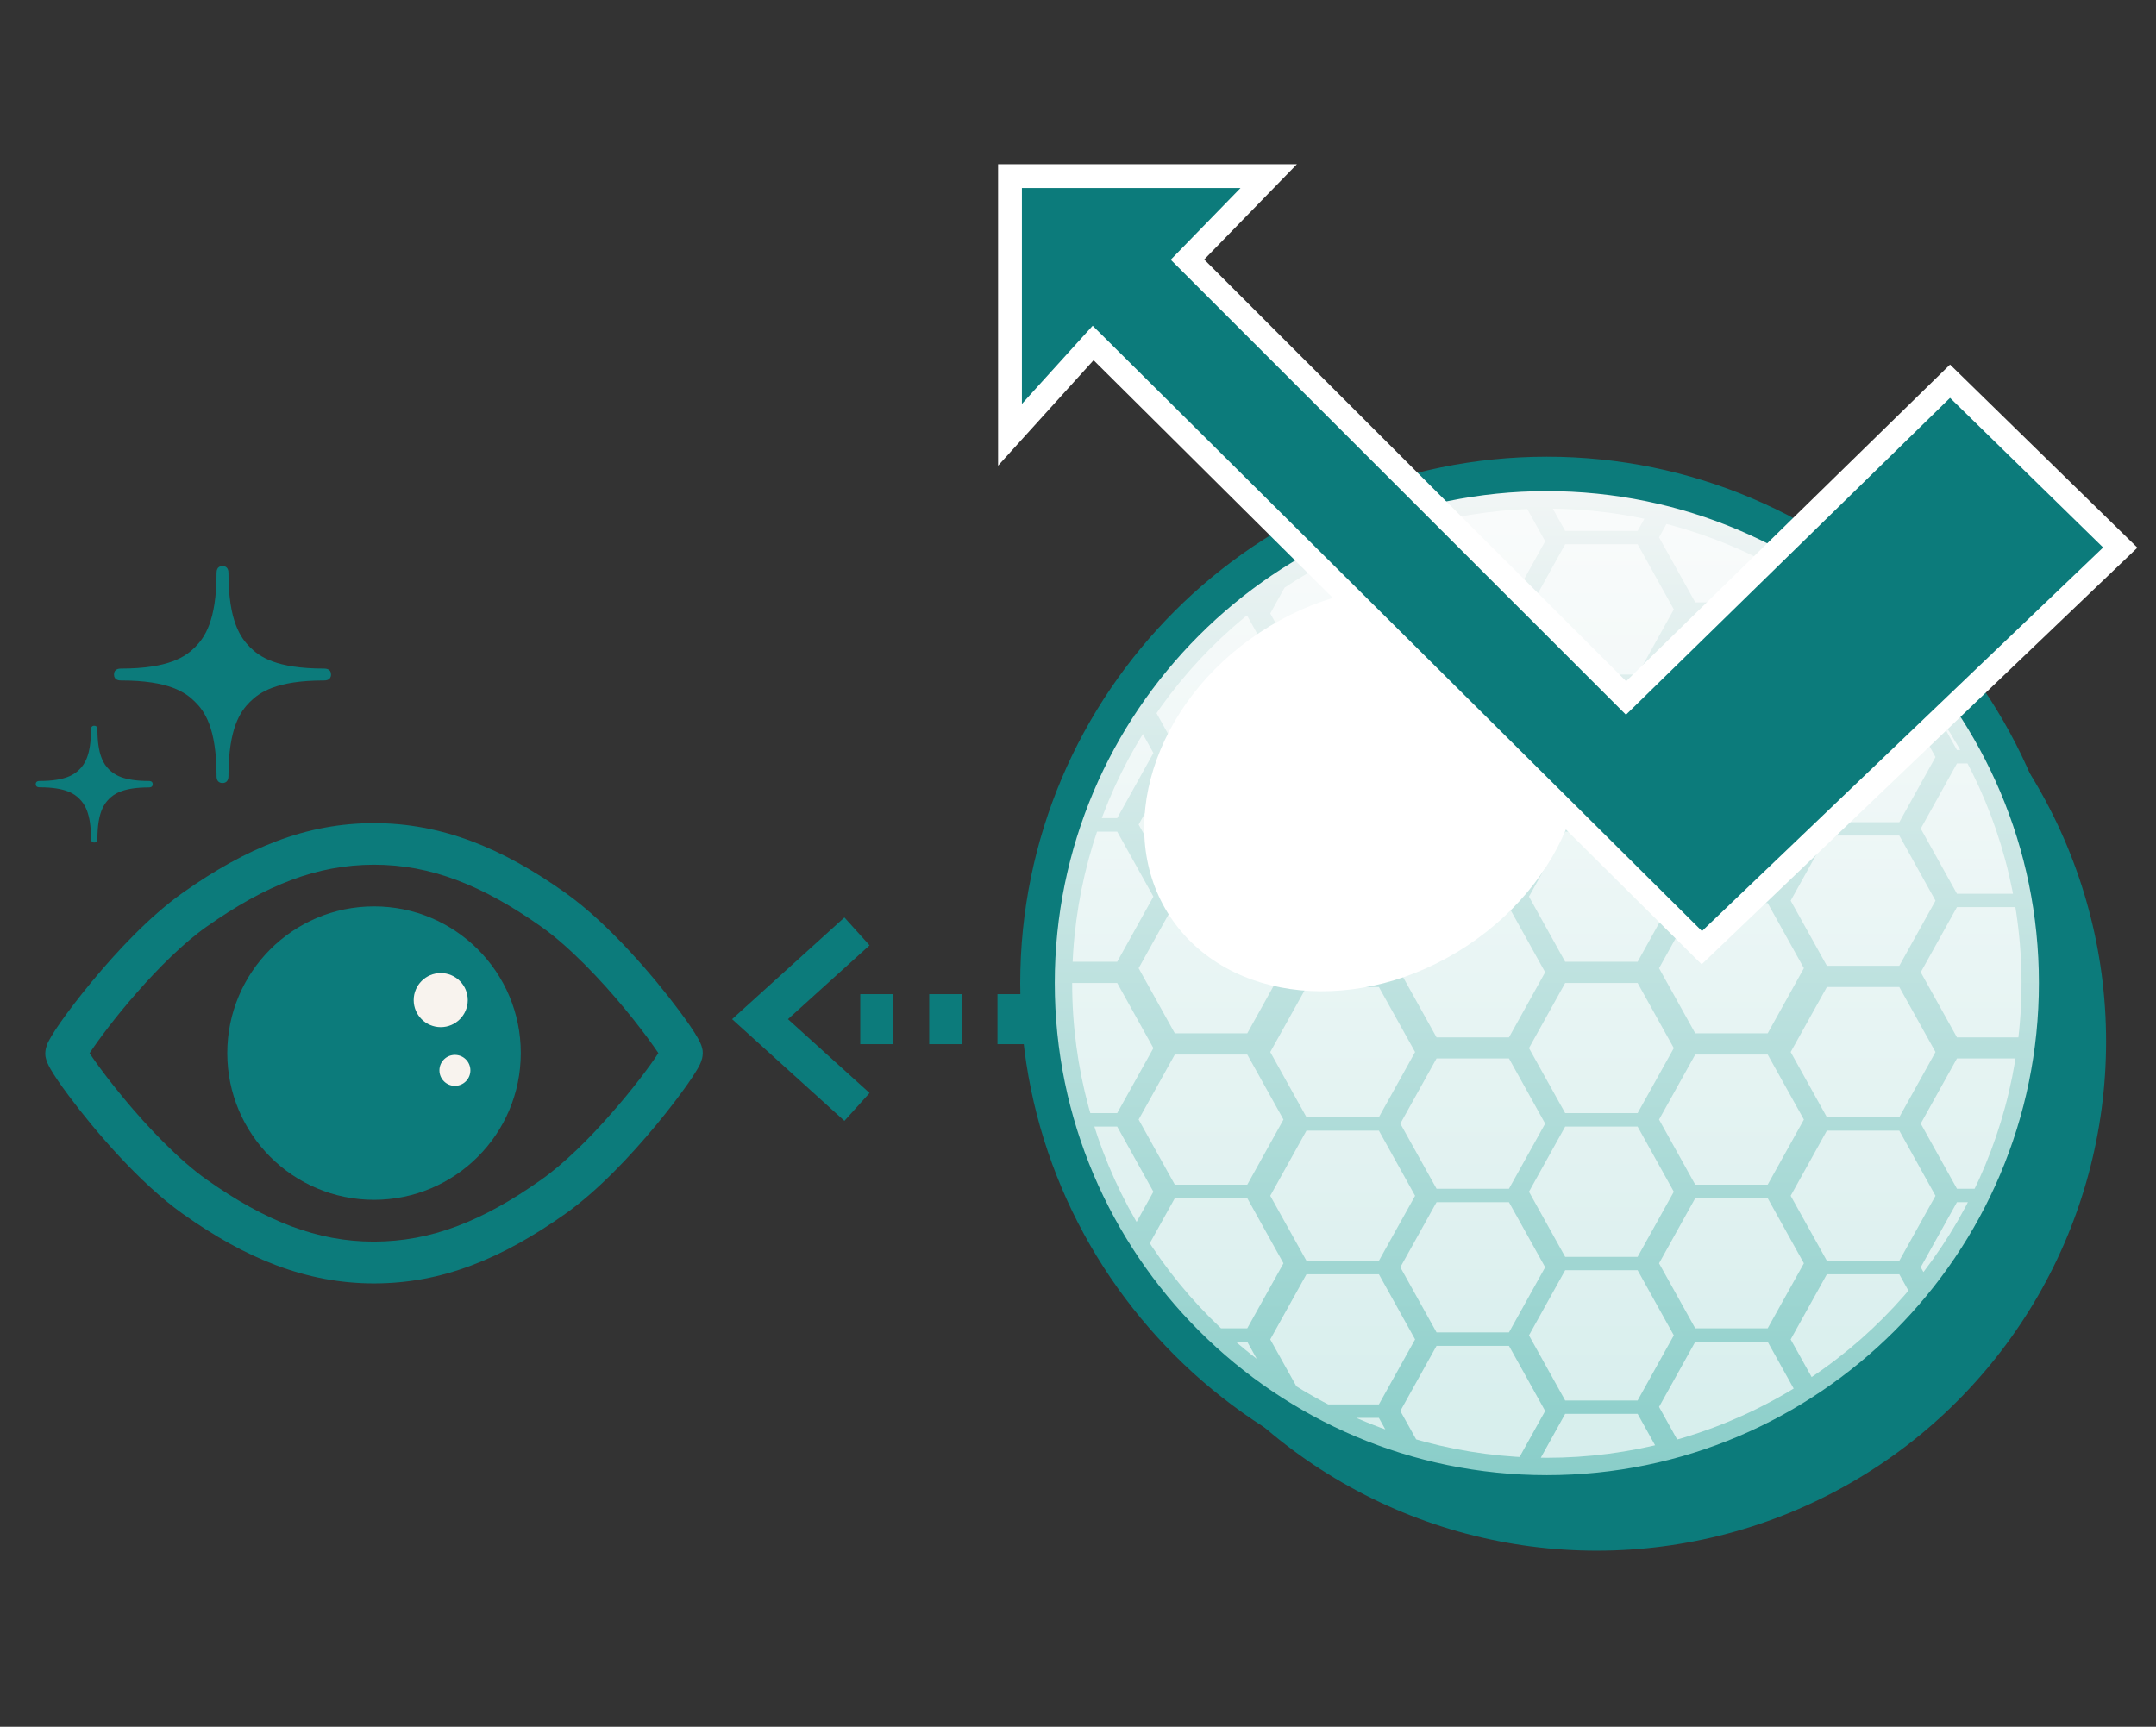 <?xml version="1.0" encoding="UTF-8"?> <!-- Generator: Adobe Illustrator 25.2.3, SVG Export Plug-In . SVG Version: 6.00 Build 0) --> <svg xmlns="http://www.w3.org/2000/svg" xmlns:xlink="http://www.w3.org/1999/xlink" version="1.1" id="レイヤー_1" x="0px" y="0px" viewBox="0 0 181 145" style="enable-background:new 0 0 181 145;" xml:space="preserve"><rect x="0" y="0" width="181" height="145" fill="#333333" stroke="none"/> <style type="text/css"> .st0{fill:#0C7B7B;} .st1{fill:#F8F3EE;} .st2{fill:url(#SVGID_1_);} .st3{fill:#0C7B7B;stroke:#0C7B7B;stroke-miterlimit:10;} .st4{opacity:0.65;} .st5{clip-path:url(#SVGID_3_);} .st6{fill:#FFFFFF;} .st7{fill:#0C7B7B;stroke:#FFFFFF;stroke-width:2;stroke-miterlimit:10;} </style> <g> <g> <path class="st0" d="M58.95,88.03c-0.04-0.19-0.09-0.3-0.13-0.39c-0.08-0.18-0.15-0.32-0.24-0.48c-0.32-0.56-0.84-1.33-1.56-2.29 c-1.06-1.43-2.53-3.24-4.19-5.03c-1.66-1.79-3.51-3.55-5.38-4.88c-2.65-1.88-5.24-3.34-7.88-4.33c-2.64-0.99-5.35-1.51-8.17-1.51 c-2.83,0-5.53,0.51-8.17,1.51c-2.64,0.99-5.22,2.45-7.88,4.33c-2.79,1.98-5.54,4.93-7.66,7.49c-1.06,1.28-1.95,2.46-2.6,3.38 c-0.32,0.46-0.58,0.85-0.78,1.19c-0.1,0.17-0.18,0.32-0.27,0.49c-0.04,0.09-0.08,0.17-0.12,0.3c-0.02,0.06-0.04,0.14-0.07,0.23 c-0.02,0.1-0.04,0.22-0.05,0.41c0,0.19,0.02,0.31,0.05,0.41c0.04,0.19,0.09,0.29,0.13,0.39c0.08,0.18,0.15,0.32,0.24,0.48 c0.32,0.56,0.84,1.33,1.56,2.29c1.06,1.43,2.53,3.24,4.19,5.03c1.66,1.79,3.51,3.55,5.38,4.88c2.65,1.88,5.23,3.34,7.88,4.33 c2.64,0.99,5.35,1.51,8.17,1.51c2.83,0,5.53-0.51,8.17-1.51c2.64-0.99,5.22-2.45,7.88-4.33c2.79-1.98,5.54-4.93,7.66-7.49 c1.06-1.28,1.95-2.46,2.6-3.38c0.32-0.46,0.58-0.85,0.78-1.19c0.1-0.17,0.19-0.32,0.27-0.49c0.04-0.09,0.08-0.17,0.12-0.3 c0.02-0.06,0.04-0.14,0.07-0.23c0.02-0.1,0.04-0.22,0.05-0.41C59,88.25,58.98,88.13,58.95,88.03z M51.3,93.52 c-1.8,2.06-3.94,4.19-5.86,5.54c-2.48,1.76-4.8,3.05-7.09,3.91c-2.29,0.86-4.54,1.28-6.95,1.29c-2.41,0-4.66-0.43-6.95-1.29 c-2.29-0.86-4.61-2.16-7.09-3.91c-2.34-1.65-5-4.45-6.99-6.86c-1-1.21-1.85-2.33-2.43-3.15c-0.16-0.23-0.3-0.43-0.42-0.61 c0.69-1.05,2.17-3.05,3.97-5.09c1.8-2.06,3.94-4.19,5.86-5.54c2.48-1.75,4.8-3.05,7.09-3.91c2.29-0.86,4.54-1.28,6.95-1.29 c2.41,0,4.66,0.43,6.95,1.29c2.29,0.86,4.61,2.16,7.09,3.91c2.34,1.65,5,4.45,6.99,6.86c1,1.21,1.85,2.33,2.43,3.15 c0.16,0.23,0.3,0.43,0.42,0.61C54.59,89.49,53.1,91.48,51.3,93.52z"></path> <path class="st0" d="M31.4,76.11c-6.81,0-12.32,5.52-12.32,12.32c0,6.81,5.52,12.32,12.32,12.32s12.32-5.52,12.32-12.32 C43.73,81.63,38.21,76.11,31.4,76.11z M31.4,94.16c-3.16,0-5.72-2.56-5.72-5.72c0-3.16,2.56-5.72,5.72-5.72 c0.62,0,1.22,0.1,1.78,0.28l-0.8,2.45c-0.21,0.63-0.07,1.31,0.37,1.81c0.43,0.49,1.09,0.72,1.74,0.6l2.54-0.47 c0.06,0.34,0.1,0.68,0.1,1.04C37.12,91.59,34.56,94.16,31.4,94.16z"></path> <circle class="st0" cx="31.17" cy="88.52" r="8.1"></circle> <circle class="st1" cx="37" cy="83.98" r="2.27"></circle> <circle class="st1" cx="38.19" cy="89.88" r="1.3"></circle> </g> <g> <path class="st0" d="M19.18,65.16c0-4.04,1.01-5.43,1.8-6.22c0.79-0.78,2.18-1.8,6.22-1.8c0.15,0,0.59-0.02,0.59-0.5 c0-0.48-0.43-0.5-0.59-0.5c-4.04,0-5.43-1.01-6.22-1.8c-0.78-0.79-1.8-2.18-1.8-6.22c0-0.15-0.02-0.59-0.5-0.59 c-0.48,0-0.5,0.43-0.5,0.59c0,4.04-1.02,5.43-1.8,6.22c-0.78,0.78-2.18,1.8-6.22,1.8c-0.16,0-0.59,0.02-0.59,0.5 c0,0.48,0.43,0.5,0.59,0.5c4.04,0,5.43,1.01,6.22,1.8c0.79,0.78,1.8,2.18,1.8,6.22c0,0.15,0.01,0.59,0.5,0.59 C19.16,65.75,19.18,65.31,19.18,65.16z"></path> <path class="st0" d="M8.18,70.44c0-2.18,0.55-2.93,0.97-3.35c0.42-0.42,1.18-0.97,3.35-0.97c0.08,0,0.32-0.01,0.32-0.27 c0-0.26-0.23-0.27-0.32-0.27c-2.18,0-2.93-0.55-3.35-0.97c-0.42-0.42-0.97-1.18-0.97-3.35c0-0.08-0.01-0.32-0.27-0.32 c-0.26,0-0.27,0.23-0.27,0.32c0,2.18-0.55,2.93-0.97,3.35c-0.42,0.42-1.18,0.97-3.35,0.97C3.23,65.58,3,65.59,3,65.84 c0,0.26,0.23,0.27,0.32,0.27c2.18,0,2.93,0.55,3.35,0.97c0.42,0.42,0.97,1.18,0.97,3.35c0,0.08,0.01,0.32,0.27,0.32 C8.17,70.75,8.18,70.52,8.18,70.44z"></path> </g> <g> <g> <circle class="st0" cx="134.05" cy="87.45" r="42.76"></circle> <g> <linearGradient id="SVGID_1_" gradientUnits="userSpaceOnUse" x1="129.861" y1="125.322" x2="129.861" y2="39.797"> <stop offset="0" style="stop-color:#88CDC8"></stop> <stop offset="1" style="stop-color:#F3F6F6"></stop> </linearGradient> <circle class="st2" cx="129.86" cy="82.56" r="42.76"></circle> <path class="st3" d="M129.86,126.27c-24.1,0-43.71-19.61-43.71-43.71s19.61-43.71,43.71-43.71c24.1,0,43.71,19.61,43.71,43.71 S153.96,126.27,129.86,126.27z M129.86,40.74c-23.06,0-41.81,18.76-41.81,41.81c0,23.06,18.76,41.82,41.81,41.82 s41.81-18.76,41.81-41.82C171.68,59.5,152.92,40.74,129.86,40.74z"></path> </g> </g> <g class="st4"> <defs> <circle id="SVGID_2_" class="st4" cx="129.86" cy="82.56" r="39.85"></circle> </defs> <clipPath id="SVGID_3_"> <use xlink:href="#SVGID_2_" style="overflow:visible;"></use> </clipPath> <g class="st5"> <g> <polygon class="st6" points="120.6,38.86 126.68,38.86 129.72,33.39 126.68,27.92 120.6,27.92 117.56,33.39 "></polygon> <polygon class="st6" points="120.6,50.92 126.68,50.92 129.72,45.45 126.68,39.99 120.6,39.99 117.56,45.45 "></polygon> <polygon class="st6" points="120.6,62.98 126.68,62.98 129.72,57.52 126.68,52.05 120.6,52.05 117.56,57.52 "></polygon> <polygon class="st6" points="120.6,75.05 126.68,75.05 129.72,69.58 126.68,64.11 120.6,64.11 117.56,69.58 "></polygon> <polygon class="st6" points="120.6,87.11 126.68,87.11 129.72,81.64 126.68,76.17 120.6,76.17 117.56,81.64 "></polygon> <polygon class="st6" points="109.68,32.85 115.76,32.85 118.8,27.38 115.76,21.92 109.68,21.92 106.64,27.38 "></polygon> <polygon class="st6" points="109.68,44.91 115.76,44.91 118.8,39.45 115.76,33.98 109.68,33.98 106.64,39.45 "></polygon> <polygon class="st6" points="109.68,56.98 115.76,56.98 118.8,51.51 115.76,46.04 109.68,46.04 106.64,51.51 "></polygon> <polygon class="st6" points="109.68,69.04 115.76,69.04 118.8,63.57 115.76,58.1 109.68,58.1 106.64,63.57 "></polygon> <polygon class="st6" points="109.68,81.1 115.76,81.1 118.8,75.63 115.76,70.16 109.68,70.16 106.64,75.63 "></polygon> <polygon class="st6" points="98.63,38.52 104.71,38.52 107.75,33.06 104.71,27.59 98.63,27.59 95.59,33.06 "></polygon> <polygon class="st6" points="98.63,50.58 104.71,50.58 107.75,45.12 104.71,39.65 98.63,39.65 95.59,45.12 "></polygon> <polygon class="st6" points="98.63,62.65 104.71,62.65 107.75,57.18 104.71,51.71 98.63,51.71 95.59,57.18 "></polygon> <polygon class="st6" points="98.63,74.71 104.71,74.71 107.75,69.24 104.71,63.77 98.63,63.77 95.59,69.24 "></polygon> <polygon class="st6" points="98.63,86.77 104.71,86.77 107.75,81.3 104.71,75.83 98.63,75.83 95.59,81.3 "></polygon> <polygon class="st6" points="87.71,32.51 93.79,32.51 96.83,27.05 93.79,21.58 87.71,21.58 84.67,27.05 "></polygon> <polygon class="st6" points="87.71,44.58 93.79,44.58 96.83,39.11 93.79,33.64 87.71,33.64 84.67,39.11 "></polygon> <polygon class="st6" points="87.71,56.64 93.79,56.64 96.83,51.17 93.79,45.7 87.71,45.7 84.67,51.17 "></polygon> <polygon class="st6" points="87.71,68.7 93.79,68.7 96.83,63.23 93.79,57.76 87.71,57.76 84.67,63.23 "></polygon> <polygon class="st6" points="87.71,80.76 93.79,80.76 96.83,75.29 93.79,69.83 87.71,69.83 84.67,75.29 "></polygon> </g> <g> <polygon class="st6" points="164.29,38.86 170.37,38.86 173.41,33.39 170.37,27.92 164.29,27.92 161.25,33.39 "></polygon> <polygon class="st6" points="164.29,50.92 170.37,50.92 173.41,45.45 170.37,39.99 164.29,39.99 161.25,45.45 "></polygon> <polygon class="st6" points="164.29,62.98 170.37,62.98 173.41,57.52 170.37,52.05 164.29,52.05 161.25,57.52 "></polygon> <polygon class="st6" points="164.29,75.05 170.37,75.05 173.41,69.58 170.37,64.11 164.29,64.11 161.25,69.58 "></polygon> <polygon class="st6" points="164.29,87.11 170.37,87.11 173.41,81.64 170.37,76.17 164.29,76.17 161.25,81.64 "></polygon> <polygon class="st6" points="153.37,32.85 159.45,32.85 162.49,27.38 159.45,21.92 153.37,21.92 150.33,27.38 "></polygon> <polygon class="st6" points="153.37,44.91 159.45,44.91 162.49,39.45 159.45,33.98 153.37,33.98 150.33,39.45 "></polygon> <polygon class="st6" points="153.37,56.98 159.45,56.98 162.49,51.51 159.45,46.04 153.37,46.04 150.33,51.51 "></polygon> <polygon class="st6" points="153.37,69.04 159.45,69.04 162.49,63.57 159.45,58.1 153.37,58.1 150.33,63.57 "></polygon> <polygon class="st6" points="153.37,81.1 159.45,81.1 162.49,75.63 159.45,70.16 153.37,70.16 150.33,75.63 "></polygon> <polygon class="st6" points="142.32,38.52 148.4,38.52 151.44,33.06 148.4,27.59 142.32,27.59 139.28,33.06 "></polygon> <polygon class="st6" points="142.32,50.58 148.4,50.58 151.44,45.12 148.4,39.65 142.32,39.65 139.28,45.12 "></polygon> <polygon class="st6" points="142.32,62.65 148.4,62.65 151.44,57.18 148.4,51.71 142.32,51.71 139.28,57.18 "></polygon> <polygon class="st6" points="142.32,74.71 148.4,74.71 151.44,69.24 148.4,63.77 142.32,63.77 139.28,69.24 "></polygon> <polygon class="st6" points="142.32,86.77 148.4,86.77 151.44,81.3 148.4,75.83 142.32,75.83 139.28,81.3 "></polygon> <polygon class="st6" points="131.4,32.51 137.48,32.51 140.52,27.05 137.48,21.58 131.4,21.58 128.36,27.05 "></polygon> <polygon class="st6" points="131.4,44.58 137.48,44.58 140.52,39.11 137.48,33.64 131.4,33.64 128.36,39.11 "></polygon> <polygon class="st6" points="131.4,56.64 137.48,56.64 140.52,51.17 137.48,45.7 131.4,45.7 128.36,51.17 "></polygon> <polygon class="st6" points="131.4,68.7 137.48,68.7 140.52,63.23 137.48,57.76 131.4,57.76 128.36,63.23 "></polygon> <polygon class="st6" points="131.4,80.76 137.48,80.76 140.52,75.29 137.48,69.83 131.4,69.83 128.36,75.29 "></polygon> </g> <g> <polygon class="st6" points="120.6,99.82 126.68,99.82 129.72,94.35 126.68,88.88 120.6,88.88 117.56,94.35 "></polygon> <polygon class="st6" points="120.6,111.88 126.68,111.88 129.72,106.41 126.68,100.95 120.6,100.95 117.56,106.41 "></polygon> <polygon class="st6" points="120.6,123.94 126.68,123.94 129.72,118.48 126.68,113.01 120.6,113.01 117.56,118.48 "></polygon> <polygon class="st6" points="120.6,136.01 126.68,136.01 129.72,130.54 126.68,125.07 120.6,125.07 117.56,130.54 "></polygon> <polygon class="st6" points="120.6,148.07 126.68,148.07 129.72,142.6 126.68,137.13 120.6,137.13 117.56,142.6 "></polygon> <polygon class="st6" points="109.68,93.81 115.76,93.81 118.8,88.34 115.76,82.88 109.68,82.88 106.64,88.34 "></polygon> <polygon class="st6" points="109.68,105.87 115.76,105.87 118.8,100.41 115.76,94.94 109.68,94.94 106.64,100.41 "></polygon> <polygon class="st6" points="109.68,117.93 115.76,117.93 118.8,112.47 115.76,107 109.68,107 106.64,112.47 "></polygon> <polygon class="st6" points="109.68,130 115.76,130 118.8,124.53 115.76,119.06 109.68,119.06 106.64,124.53 "></polygon> <polygon class="st6" points="109.68,142.06 115.76,142.06 118.8,136.59 115.76,131.12 109.68,131.12 106.64,136.59 "></polygon> <polygon class="st6" points="98.63,99.48 104.71,99.48 107.75,94.01 104.71,88.55 98.63,88.55 95.59,94.01 "></polygon> <polygon class="st6" points="98.63,111.54 104.71,111.54 107.75,106.08 104.71,100.61 98.63,100.61 95.59,106.08 "></polygon> <polygon class="st6" points="98.63,123.61 104.71,123.61 107.75,118.14 104.71,112.67 98.63,112.67 95.59,118.14 "></polygon> <polygon class="st6" points="98.63,135.67 104.71,135.67 107.75,130.2 104.71,124.73 98.63,124.73 95.59,130.2 "></polygon> <polygon class="st6" points="98.63,147.73 104.71,147.73 107.75,142.26 104.71,136.79 98.63,136.79 95.59,142.26 "></polygon> <polygon class="st6" points="87.71,93.47 93.79,93.47 96.83,88.01 93.79,82.54 87.71,82.54 84.67,88.01 "></polygon> <polygon class="st6" points="87.71,105.54 93.79,105.54 96.83,100.07 93.79,94.6 87.71,94.6 84.67,100.07 "></polygon> <polygon class="st6" points="87.71,117.6 93.79,117.6 96.83,112.13 93.79,106.66 87.71,106.66 84.67,112.13 "></polygon> <polygon class="st6" points="87.71,129.66 93.79,129.66 96.83,124.19 93.79,118.72 87.71,118.72 84.67,124.19 "></polygon> <polygon class="st6" points="87.71,141.72 93.79,141.72 96.83,136.25 93.79,130.78 87.71,130.78 84.67,136.25 "></polygon> </g> <g> <polygon class="st6" points="164.29,99.82 170.37,99.82 173.41,94.35 170.37,88.88 164.29,88.88 161.25,94.35 "></polygon> <polygon class="st6" points="164.29,111.88 170.37,111.88 173.41,106.41 170.37,100.95 164.29,100.95 161.25,106.41 "></polygon> <polygon class="st6" points="164.29,123.94 170.37,123.94 173.41,118.48 170.37,113.01 164.29,113.01 161.25,118.48 "></polygon> <polygon class="st6" points="164.29,136.01 170.37,136.01 173.41,130.54 170.37,125.07 164.29,125.07 161.25,130.54 "></polygon> <polygon class="st6" points="164.29,148.07 170.37,148.07 173.41,142.6 170.37,137.13 164.29,137.13 161.25,142.6 "></polygon> <polygon class="st6" points="153.37,93.81 159.45,93.81 162.49,88.34 159.45,82.88 153.37,82.88 150.33,88.34 "></polygon> <polygon class="st6" points="153.37,105.87 159.45,105.87 162.49,100.41 159.45,94.94 153.37,94.94 150.33,100.41 "></polygon> <polygon class="st6" points="153.37,117.93 159.45,117.93 162.49,112.47 159.45,107 153.37,107 150.33,112.47 "></polygon> <polygon class="st6" points="153.37,130 159.45,130 162.49,124.53 159.45,119.06 153.37,119.06 150.33,124.53 "></polygon> <polygon class="st6" points="153.37,142.06 159.45,142.06 162.49,136.59 159.45,131.12 153.37,131.12 150.33,136.59 "></polygon> <polygon class="st6" points="142.32,99.48 148.4,99.48 151.44,94.01 148.4,88.55 142.32,88.55 139.28,94.01 "></polygon> <polygon class="st6" points="142.32,111.54 148.4,111.54 151.44,106.08 148.4,100.61 142.32,100.61 139.28,106.08 "></polygon> <polygon class="st6" points="142.32,123.61 148.4,123.61 151.44,118.14 148.4,112.67 142.32,112.67 139.28,118.14 "></polygon> <polygon class="st6" points="142.32,135.67 148.4,135.67 151.44,130.2 148.4,124.73 142.32,124.73 139.28,130.2 "></polygon> <polygon class="st6" points="142.32,147.73 148.4,147.73 151.44,142.26 148.4,136.79 142.32,136.79 139.28,142.26 "></polygon> <polygon class="st6" points="131.4,93.47 137.48,93.47 140.52,88.01 137.48,82.54 131.4,82.54 128.36,88.01 "></polygon> <polygon class="st6" points="131.4,105.54 137.48,105.54 140.52,100.07 137.48,94.6 131.4,94.6 128.36,100.07 "></polygon> <polygon class="st6" points="131.4,117.6 137.48,117.6 140.52,112.13 137.48,106.66 131.4,106.66 128.36,112.13 "></polygon> <polygon class="st6" points="131.4,129.66 137.48,129.66 140.52,124.19 137.48,118.72 131.4,118.72 128.36,124.19 "></polygon> <polygon class="st6" points="131.4,141.72 137.48,141.72 140.52,136.25 137.48,130.78 131.4,130.78 128.36,136.25 "></polygon> </g> </g> </g> <ellipse transform="matrix(0.834 -0.552 0.552 0.834 -17.511 74.239)" class="st6" cx="114.44" cy="66.18" rx="19.44" ry="15.77"></ellipse> </g> <polygon class="st7" points="84.79,36.51 84.79,14.79 106.51,14.79 99.69,21.8 136.51,58.61 163.71,32.01 178,45.98 142.87,79.58 91.77,28.8 "></polygon> <g> <rect x="83.74" y="83.48" class="st0" width="2.89" height="4.2"></rect> <rect x="78.01" y="83.48" class="st0" width="2.78" height="4.2"></rect> <rect x="72.22" y="83.48" class="st0" width="2.78" height="4.2"></rect> <polygon class="st0" points="73,79.38 70.89,77.04 61.46,85.58 70.89,94.12 73,91.78 66.15,85.58 "></polygon> </g> </g> </svg> 